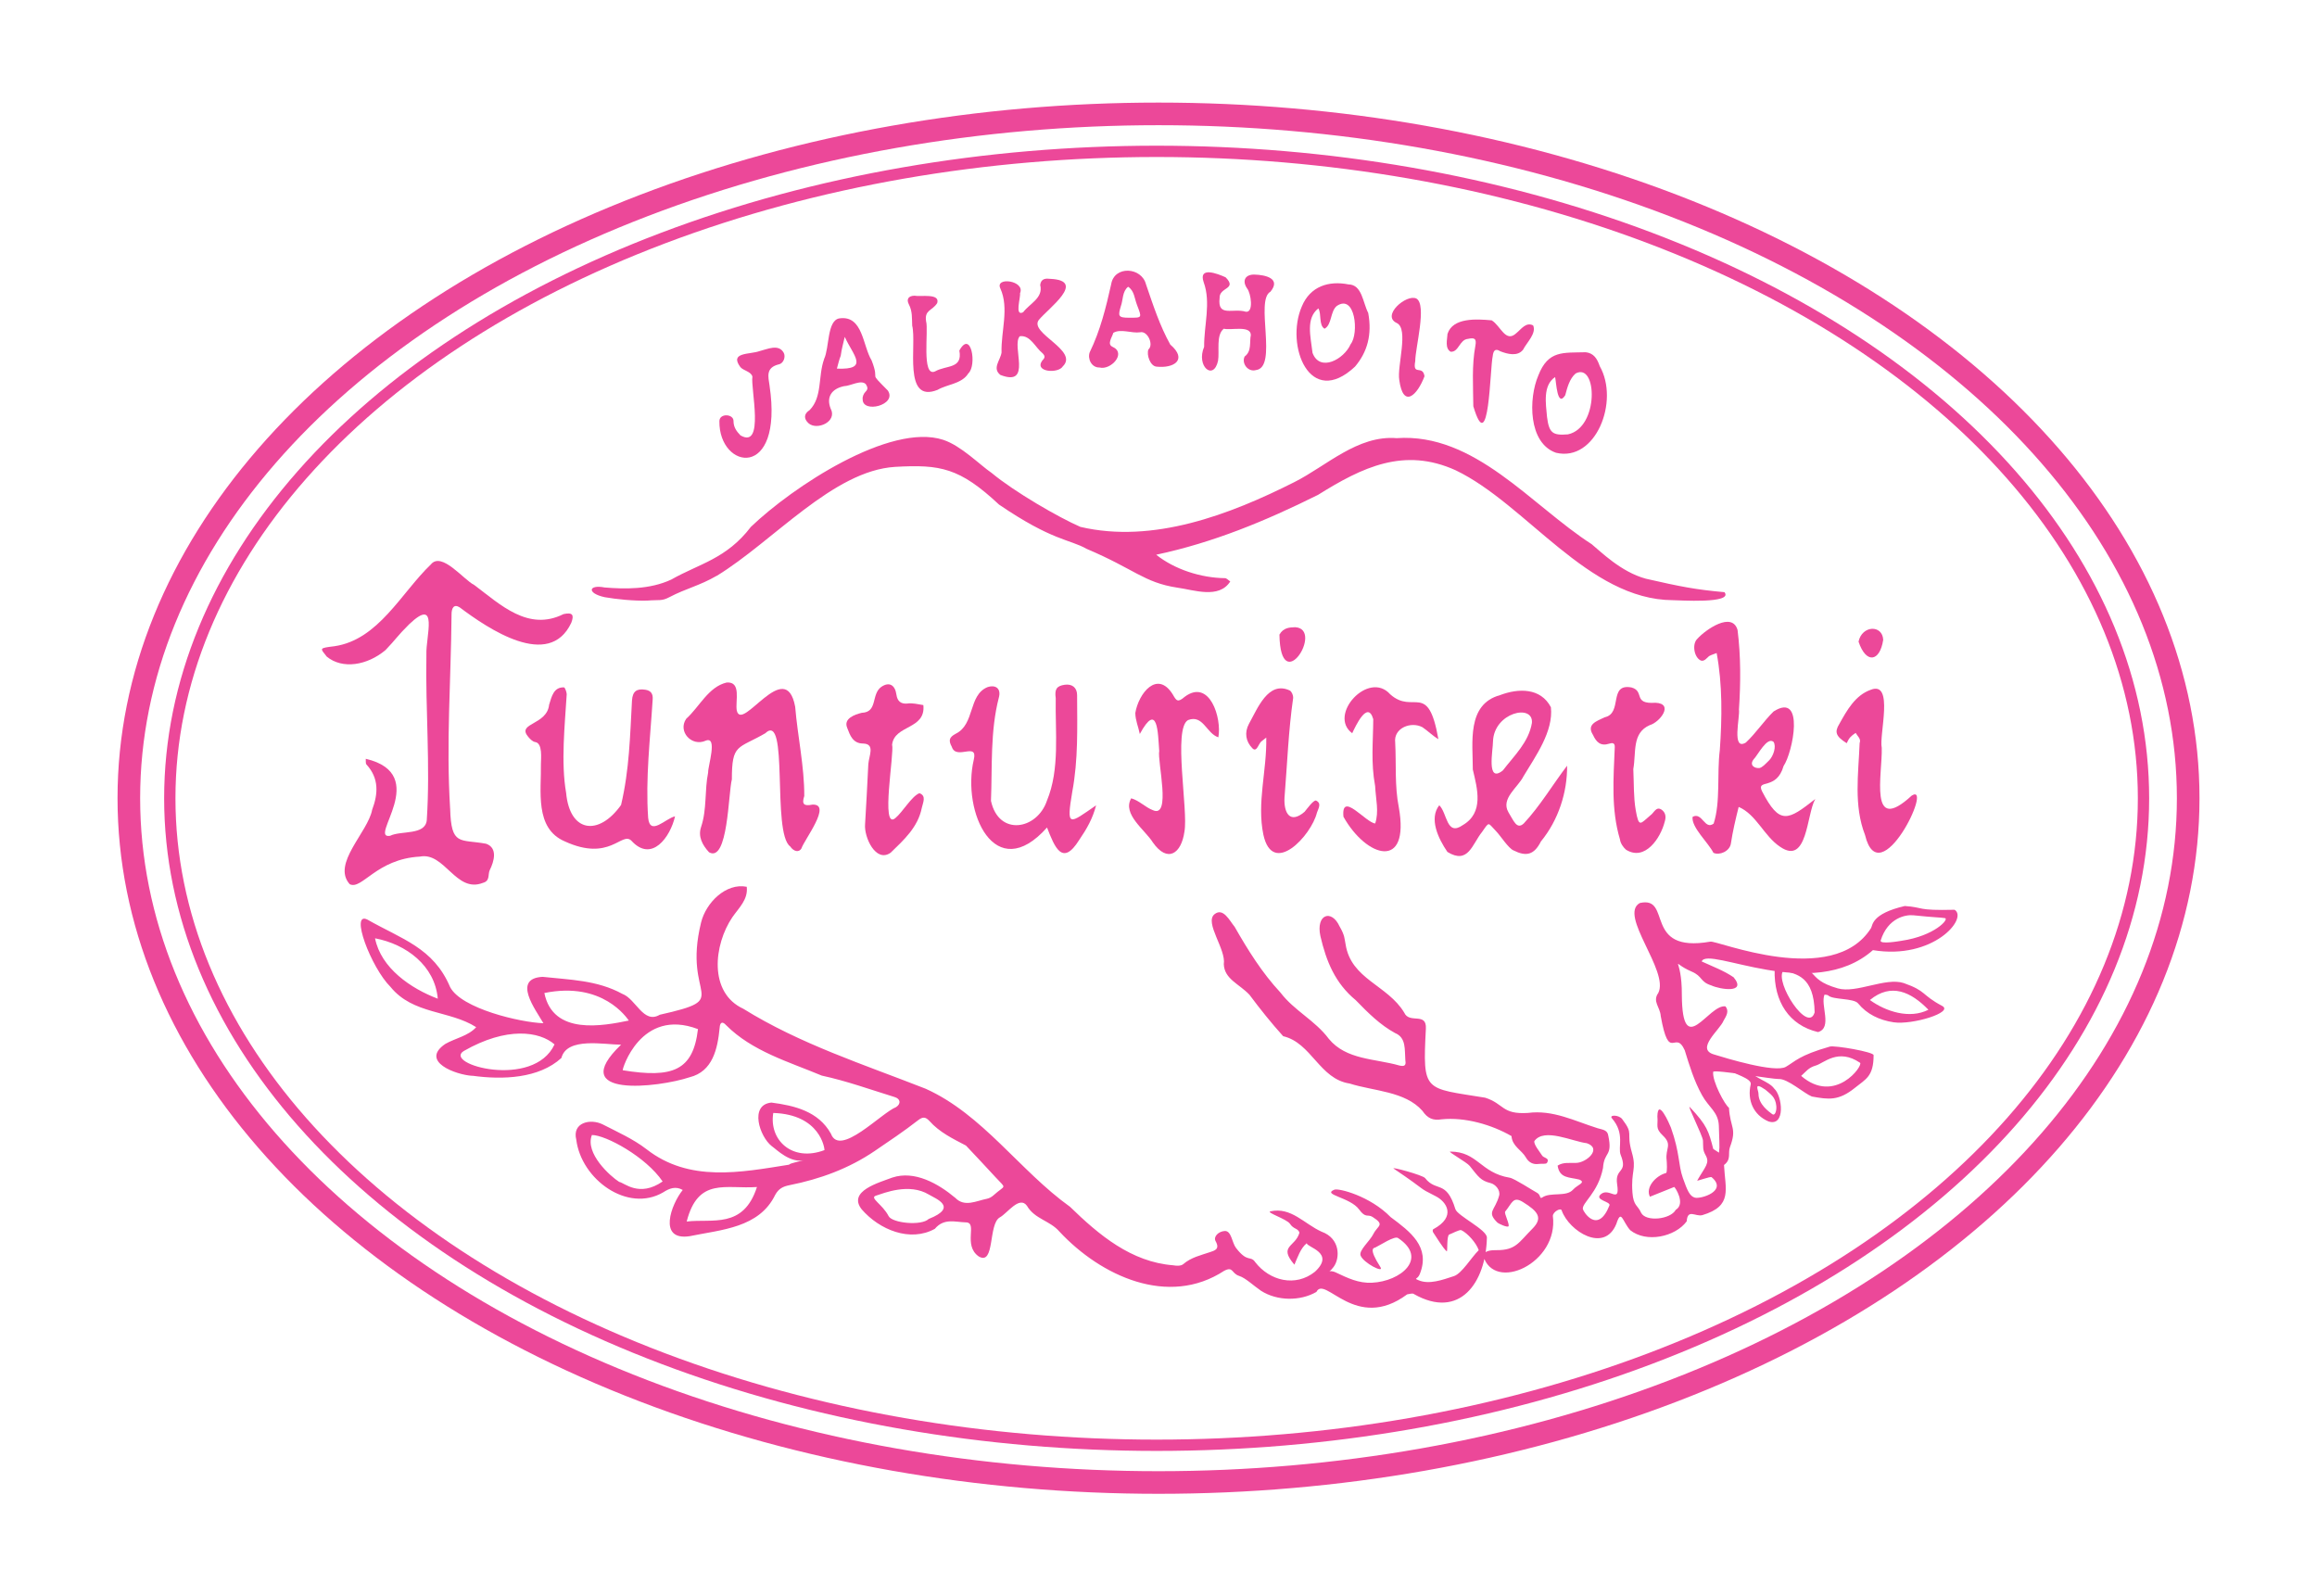 <svg id="Layer_1" data-name="Layer 1" xmlns="http://www.w3.org/2000/svg" viewBox="0 0 819.69 564.73">
  <defs>
    <style>
      .cls-1 {
        fill: #ec4899;
        filter: drop-shadow(0px 0px 5px rgb(255 255 255 / 0.5));
      }

      .cls-2 {
        stroke-width: 4px;
      }

      .cls-2, .cls-3 {
        fill: none;
        stroke: #ec4899;
        stroke-miterlimit: 10;
        filter: drop-shadow(0px 0px 5px rgb(255 255 255 / 0.5));
      }

      .cls-3 {
        stroke-width: 8px;
      }
    </style>
  </defs>
  <g>
    <g>
      <path class="cls-1" d="M253.57,203.68c-6.24,3.61-10.74,4.42-16.79,7.59-2.77,1.45-3.45,.84-7.85,1.2-4.78,.14-10.93-.49-15.02-1.21-6.42-1.41-5.71-4.55-.05-3.44,7.14,.6,16,.77,23.63-2.8,9.87-5.61,19.52-7.31,28.14-18.62,14.8-14.2,49.26-36.93,68.04-30.81,6.33,2.06,13.02,8.91,17.11,11.69,8.08,6.72,23.78,15.79,31.43,19.11,25.71,6.03,52.92-4.34,75.74-15.86,11.27-5.66,22.32-16.64,36.14-15.53,27.66-1.94,47.54,23.7,69.01,37.52,3.03,2.46,10.33,9.83,19.17,12.21,12.3,2.81,17.66,3.86,27.81,4.76,3.24,4.19-16.5,2.82-18.28,2.83-29.98-.14-51.84-33.98-76.84-45.96-18.2-8.24-32.96-1.12-48.67,8.7-18.57,9.24-37.13,16.91-57.26,21.18,6.53,5.21,15.82,8.18,24.28,8.29,.61-.05,1.28,.76,1.92,1.17-4.02,6.28-12.83,2.98-18.83,2.17-11.69-1.8-15.11-6.56-31.92-13.68-6.24-3.52-12.07-2.77-31.05-15.69-13.96-13.04-20.76-14.25-36.79-13.34-21.94,1.36-43.07,26.31-63.04,38.53Z"/>
      <path class="cls-1" d="M159.25,286.04c.35,13.38,3.45,10.74,12.71,12.44,4.23,1.48,2.82,6.31,1.28,9.37-.69,1.53,.2,3.79-2.4,4.47-9.58,3.77-13.51-11.03-22.29-9.29-15.45,.86-20.52,11.92-24.83,9.76-6.45-7.21,6.44-18.33,7.94-26.33,2.13-5.66,2.47-11.12-2.01-16-.37-.41-.18-1.34-.25-2.03,23.4,5.52,.55,28.65,8.61,27.24,3.89-1.92,12.45-.08,12.97-5.53,1.29-19.49-.5-39.1-.13-58.65-.27-6.07,4.48-20.71-6.08-10.67-4.19,4.14-4.65,5.26-8.4,9.17-6.49,5.42-15.23,6.87-20.79,2.28-2.31-2.97-2.91-2.97,2.73-3.66,15.58-2.27,23.62-18.89,34.12-28.94,3.82-4.67,11.6,5.46,15.33,7.27,9.28,6.96,19.11,16.55,31.61,10.3,3.19-.68,3.82,.25,2.72,3.11-7.87,16.7-29.38,2.09-39.5-5.51-2.02-1.25-2.91,.24-2.85,2.8-.2,23-1.94,45.24-.5,68.4Z"/>
      <path class="cls-1" d="M630.98,270.99c-2.51,8.81-9.77,4.4-7.63,8.91,6.27,12.1,9.13,10.38,18.84,2.76-3.13,5.42-2.68,23.64-12.45,16.89-5.69-3.77-8.39-11.44-14.65-14.09-1.08,4.3-2.1,8.62-2.76,13.01-.45,2.72-4.06,4.23-6.17,3.22-1.77-3.56-7.89-9.06-7.37-12.72,3.43-1.86,4.25,4.8,7.45,2.39,2.49-7.68,1.12-17.73,2.18-26,.81-11.32,.96-23.25-1.12-34.34-.9,.35-1.85,.63-2.69,1.09-.79,.68-1.72,2-2.93,1.55-2.42-1.15-3.14-5.9-1.19-7.69,2.84-3.18,12.29-9.81,14.21-3.1,1.17,9.36,1.12,18.73,.49,28.12,.43,2.59-2.71,14.81,2.45,11.69,3.57-3.35,6.31-7.56,9.79-10.98,11.2-7.16,6.83,14.53,3.54,19.3Zm-5.09-2.02c1.49-1.53,2.61-4.9,1.54-6.53-2.32-1.91-5.54,4.69-7.05,6.19-1.6,2.07,.31,3.25,2.08,3.07,1.07-.28,1.94-1.27,3.43-2.74Z"/>
      <path class="cls-1" d="M258.91,275.73c-1.26,4.78-1.34,29.57-8.07,25.77-2.32-2.52-3.97-5.51-2.82-8.93,2.12-6.3,1.2-12.92,2.5-19.3-.11-2.19,3.47-12.97-.83-11.26-4.99,2.28-10.02-3.27-6.92-7.74,4.67-4.21,7.85-11.3,14.29-12.82,5.32-.42,3.02,6.56,3.58,9.84,1.72,8.18,17.28-19.38,20.67-1.28,.87,10.5,3.26,21.11,3.22,31.59-.96,2.9-.13,3.64,2.83,3.05,7.22-.42-2.89,12.47-3.83,15.49-.88,1.53-2.74,1.13-3.99-.71-6.58-4.81-.35-48.1-8.84-40.01-9.71,5.61-11.79,3.58-11.79,16.31Z"/>
      <path class="cls-1" d="M512.05,301.37c-3.27-4.77-6.57-11.79-2.88-16.5,2.86,2.7,2.48,11.12,8.33,7.02,7.52-4.4,5.17-12.8,3.54-19.66,.01-9.49-2.22-23.07,9.62-26.32,6.52-2.48,14.37-2.65,18.01,4.28,.92,8.56-5.4,17.26-9.7,24.43-1.98,3.97-8.12,7.89-5.34,12.7,1.8,2.86,2.95,6.37,5.46,3.96,5.78-6.19,10.17-13.67,15.31-20.41,.09,9.38-3.06,19.24-9.26,26.79-2.41,4.77-5.18,5.45-9.7,3.18-1.79-.73-4.65-5.24-6.07-6.69-3.11-3.2-2.36-3.67-5.04,.13-3.55,4.37-4.86,11.64-12.28,7.1Zm16.13-39.1c.03,2.99-2.47,15.09,3.5,10.27,4.03-5.26,9.13-9.98,10.27-16.8,.58-6.92-13.42-3.71-13.77,6.53Z"/>
      <path class="cls-1" d="M381.74,297.21c-5.89,9.42-8.62,2.51-11.33-4.47-18.46,20.71-30.23-5.57-25.92-23.96,1.58-6.53-6.2,.33-7.77-4.59-1.2-2.22-.99-3.36,1.39-4.62,6.84-3.35,4.37-13.59,11.19-16.47,3.05-1.03,4.95,.6,4.05,3.73-3.07,11.94-2.29,24.37-2.77,36.49,2.75,12.64,16.34,10.24,19.8-.08,4.62-11.14,2.89-24.33,3.11-36.25-.44-3.11,.27-4.34,3.17-4.75,2.59-.37,4.38,.97,4.39,3.66,.04,11.42,.42,22.86-1.71,34.19-2.16,12.86-1.15,11.41,8.43,4.8-1.22,4.68-3.18,8.15-6.03,12.33Z"/>
      <path class="cls-1" d="M219.72,284.74c2.95-12.53,3.16-24.34,3.86-36.94,.22-3.24,1.66-4.28,4.72-3.8,1.96,.31,2.75,1.41,2.6,3.4-.87,13.93-2.58,28.04-1.6,41.94,.66,6.57,6.16,.16,9.51-.55-1.66,7.31-8.25,16.55-15.47,8.59-3.42-3.32-7.58,7.63-23.57,.25-10.72-4.6-8.23-17.92-8.41-27.38,.02-1.95,.65-7.35-2.01-7.74-1-.15-2.05-1.25-2.72-2.17-3.56-4.6,6.88-3.9,7.63-11.02,.89-2.82,1.57-6.32,5.29-6.15,.26-.02,.91,1.55,.94,2.4-.66,10.82-2.1,24.13-.21,34.92,1.31,14.16,11.62,15.32,19.45,4.25Z"/>
      <path class="cls-1" d="M291.54,127c1.92-3.98,.99-13.77,5.5-14.38,8.27-1.1,8.13,9.68,11.32,14.89,3.21,8.26-1.65,3.16,5.75,10.67,3.36,5.11-9.07,8.22-8.92,3.02-.13-.82,.36-1.98,1-2.6,1.02-.99,.72-1.69,.13-2.67-1.6-1.77-5.49,.64-7.73,.68-4.47,.94-6.31,3.93-4.74,7.91,2.52,4.66-4.88,7.89-7.85,5.18-1.68-1.56-1.66-3.3,.41-4.61,4.59-4.64,2.93-11.92,5.15-18.09Zm5.88-1.14c-.59,1.47-.92,3.03-1.35,4.55,11.64,.46,5.73-4.69,2.78-11.24-.56,2.5-1.05,3.97-1.43,6.7Z"/>
      <path class="cls-1" d="M433.58,98.09c4.28,4.34-2.31,3.4-2.12,7.37-.8,6.88,4.73,3.43,9.27,4.82,2.88,.42,1.81-6.58,.49-8.2-1.95-2.8-.66-5.05,2.62-4.94,3.78,.1,9.47,1.35,5.6,6.06-5.52,2.94,2.71,26.71-5.08,27.71-2.84,.83-5.21-2.36-4.05-4.78,2.6-1.93,1.65-5.04,2.2-7.62-.07-3.5-7.07-1.57-9.57-2.22-2.82,2.21-1.47,7.99-2.03,11.34-1.58,7.22-7.85,1.98-4.92-4.95-.09-7.56,2.49-15.6-.17-22.86-1.93-5.66,4.87-3.04,7.76-1.72Z"/>
      <path class="cls-1" d="M484.04,110.72c1.42,7.72-.33,13.85-4.68,18.98-16.01,15.01-24.77-7.53-18.82-21.27,2.98-7.23,9.63-9.18,16.5-7.82,4.83,.08,5.05,6.32,7,10.11Zm-19.69,14.14c2.58,6.89,11.14,2.27,13.48-3.12,2.99-3.73,1.65-17.92-4.92-13.5-2.37,1.98-1.67,6.66-4.33,8.05-2.1-1.24-1-5.25-2.18-7.19-4.54,3.51-2.72,10.03-2.06,15.76Z"/>
      <path class="cls-1" d="M401.64,252.23c1.16-7,7.77-15.3,13.23-6.6,1.27,2.19,1.69,3.1,4.26,.86,8.82-6.55,13.17,7.6,11.89,14.34-4.23-1.34-5.37-8.13-10.71-6.1-5.42,2.95,.12,32.04-1.29,39.45-1.08,7.82-5.97,11.22-11.16,3.86-2.75-4.46-10.94-10.02-7.67-15.63,2.84,.79,4.97,3.16,7.62,4.18,6.7,3.12,1.57-17.29,2.29-20.93-.47-6.38-.5-17.72-6.87-6-.51-2.6-1.55-4.73-1.59-7.44Z"/>
      <path class="cls-1" d="M561,124.61c2.74,.32,4.01,2.16,4.94,4.91,7.08,12.44-1.45,34.01-15.46,30.65-9.89-3.42-9.74-19.25-6.27-27.32,3.5-9.03,8.78-8,16.8-8.24Zm-6.3,29.05c11.11-2.39,10.38-25.67,2.7-21.53-2.13,1.84-2.95,4.98-3.66,7.68-2.84,4.55-3.18-4.65-3.58-6.42-4.43,2.96-3.27,9.44-2.87,14.08,.72,5.67,1.94,6.65,7.41,6.19Z"/>
      <path class="cls-1" d="M367.99,100.82c.29-2.4,2.1-2.35,3.62-2.17,12.93,.61-.72,10.4-4.12,14.55-3.48,4.67,14.3,10.79,8.49,16.42-1.58,2.62-10.26,2.05-7.24-2.09,1.09-1.05,.96-1.65,.1-2.55-2.57-2.01-4.32-6.55-8.07-6.03-3.06,3.33,4.64,18.1-6.86,13.69-3-2.37,0-5.15,.41-7.94-.23-7.45,2.75-15.62-.41-22.63-2.09-4.29,8.94-2.83,6.95,1.68,.25,1.57-2.01,8.31,1.1,6.71,2.37-3.14,7.18-5.05,6.04-9.63Z"/>
      <path class="cls-1" d="M405.43,100.61c2.56,7.47,4.89,14.66,8.59,21.29,6.24,5.37,1.26,8.47-4.88,7.8-2.24-.18-3.59-4.22-2.87-6.06,2-1.72-.33-6.72-2.92-6.09-3.01,.45-6.86-1.38-9.49,.2-.39,1.49-2.34,4-.28,4.94,5.09,2.26-.65,8.36-4.59,7.32-2.86,.07-4.31-3.09-3.48-5.39,3.74-7.65,5.75-15.83,7.59-24.05,1.07-6.71,10.8-6.13,12.33,.05Zm-3.21,7.2c-.87-2.24-.93-4.94-3.12-6.37-2.12,1.7-1.73,4.61-2.6,6.96-.99,3.37-1,4.02,3.03,4,4.53-.02,4.53,.2,2.68-4.6Z"/>
      <path class="cls-1" d="M486.48,278.05c-1.54-8.28-.71-15.49-.66-23.64-1.96-6.8-6.2,2.33-7.45,4.98-8.73-6.45,5.8-22.38,13.44-13.78,8.25,7.41,13.39-4.94,17.05,15.88-2.03-1.2-3.72-2.93-5.63-4.22-4.05-2.17-10.27,.27-9.65,5.38,.41,7.6-.23,15.38,1.28,22.94,4.02,22.49-11.45,17.86-19.58,3.34-.89-9.29,7.9,2.11,11.23,2.38,1.39-4.25,.22-8.39-.03-13.28Z"/>
      <path class="cls-1" d="M307.19,270.29c.23-2.98,2.5-7.12-1.84-7.26-3.62,0-4.63-2.87-5.64-5.56-1.38-3.29,2.68-4.7,5.17-5.31,5.75-.21,3.22-6.57,6.91-9.18,2.8-1.9,4.87-.68,5.35,2.8q.47,3.39,3.78,3.11c1.94-.3,3.83,.27,5.74,.54,.9,8.76-10.22,6.91-11.06,14,.86,3-4.19,30.5,1.15,25.98,2.63-2.17,5.74-7.73,8.52-8.81,2.6,.93,1.18,3.46,.83,5.22-1.36,6.81-6.31,11.28-11,15.82-5.27,3.76-9.46-5.51-9.06-10.03,.44-6.91,.76-13.82,1.15-21.32Z"/>
      <path class="cls-1" d="M577.82,272.08c.24,5.2,.06,9.93,.85,14.49,1.12,6.53,1.7,4.77,5.23,1.83,1.24-.83,1.97-3.24,3.89-1.99,1.45,.99,1.71,2.54,1.13,4.31-1.42,5.71-6.97,14.08-13.69,9.87-1.02-.88-1.98-2.34-2.13-3.64-3.19-10.68-2.29-21.54-1.84-32.66,.06-1.62-.96-1.53-1.99-1.2-3,.97-4.54-.55-5.69-3.07-2.44-3.78,1.24-4.88,4.1-6.27,6.54-1.39,1.2-12.11,9.51-10.55,4.81,1.35,.27,5.97,8.48,5.41,6.65,.29,1.55,6.92-2.07,7.93-6.33,2.8-4.71,9.6-5.78,15.53Z"/>
      <path class="cls-1" d="M272.25,136.45c4.99,33.64-17.95,29.78-17.75,12.55,0-2.91,5.09-2.63,5,0,0,2.1,1.06,3.59,2.46,5.02,8.65,5,3.55-16.69,4.22-20.76-.36-1.81-3.31-2.17-4.27-3.42-3.93-5.32,3.3-4.38,6.78-5.63,2.76-.67,6.79-2.68,8.58,.61,.7,1.31,.03,3.66-1.7,4.06-4.77,1.16-3.79,4.35-3.32,7.56Z"/>
      <path class="cls-1" d="M653.31,262.92c-3.87-2.45-4.37-3.94-2.61-6.81,2.7-4.84,5.62-10.15,11.12-12.09,8.38-3.32,2.88,16.06,3.89,20.52,.29,9.19-4.81,31.13,10.61,16.91,7.86-4.92-11.38,35.23-16.52,13.94-4.06-10.43-2.33-21.65-1.91-32.53,.59-1.48-.75-2.42-1.42-3.59-1.56,1.06-2.32,1.72-3.15,3.63Z"/>
      <path class="cls-1" d="M446.31,262.22c-1.08,.77-1.66,4.08-3.23,2.51-2.39-2.42-2.89-5.57-1.24-8.66,3-5.29,6.78-15.42,14.49-11.78,.67,.44,1.21,1.72,1.16,2.57-1.69,11.69-2.11,23.57-3.07,35.36-.28,5.3,1.9,9.43,7.1,4.96,.88-1.03,3.05-4.12,4.03-3.99,2.1,.98,.86,2.76,.34,4.32-1.97,8.07-15.65,22.83-18.94,7.79-2.37-11.42,1.25-22.52,1.02-34.38-.56,.44-1.12,.87-1.67,1.31Z"/>
      <path class="cls-1" d="M527.71,113.32c3.17,1.88,4.9,8.14,8.73,4.53,1.75-1.41,3.39-4.02,5.94-2.74,1.27,2.83-2.32,6.11-3.55,8.59-1.96,2.53-5.58,1.54-8.03,.58-2.04-1.29-2.52,.07-2.72,1.72-.97,4.18-1.22,36.66-6.86,17.71-.05-7.16-.59-14.37,.74-21.47,.48-2.59-.47-2.83-2.62-2.36-3.03,.22-3.24,4.76-6.14,4.55-2.1-1.22-1.21-4.3-1.11-6.32,1.87-5.83,10.29-5.27,15.63-4.79Z"/>
      <path class="cls-1" d="M339.39,124.01c4.14-7.53,6.3,5.2,3.19,8.07-2.34,3.75-7.32,3.78-10.91,5.84-12.35,4.94-7.28-16.07-8.96-22.71-.12-2.55,.12-5.06-1.17-7.52-.97-1.85-.15-3.03,1.96-3.08,2.14,.44,9.15-.96,8.06,2.6-1.75,2.79-4.59,2.37-3.93,6.5,.93,3.02-1.7,19.79,3.12,17.7,4.04-2.32,9.86-.81,8.64-7.4Z"/>
      <path class="cls-1" d="M503.95,133.1c-2.55,6.78-7.53,11.55-8.92,1.37-.85-4.87,3.42-18.08-.85-20.18-5.67-2.56,3.38-10.39,6.89-8.68,3.83,2.14-.42,17.55-.39,22.12-1.04,5.44,2.64,1.2,3.27,5.37Z"/>
      <path class="cls-1" d="M452.63,224.49c1.42-2.48,3.59-2.54,5.56-2.61,10.38,.6-5.2,25.4-5.56,2.61Z"/>
      <path class="cls-1" d="M657.5,226.98c1.25-5.82,8.44-6.04,8.73-.65-1.19,7.83-6.07,8.63-8.73,.65Z"/>
    </g>
    <path class="cls-1" d="M167.12,380.59c-5.92-.36-18.65-5.09-9.6-11.28,3.57-2.04,8.17-2.83,10.94-5.94-9.42-6.02-22.33-4.43-30.3-14.23-6.94-6.89-14.54-27.1-8.12-23.79,12.07,6.88,23.32,9.94,29.19,23.82,3.94,7.65,24.9,12.54,33.02,12.81-2.82-4.84-11.15-15.84-.28-16.41,9.58,1.05,19.31,1.15,28.19,6.02,4.86,1.79,7.44,10.81,13.25,7.39,26.5-5.96,7.86-5.2,14.61-32.61,1.71-7.01,8.78-14.13,16.16-12.66,.53,4.47-2.72,7.38-5.06,10.73-6.62,9.73-8.51,26.75,3.88,32.44,19.99,12.43,42.63,19.7,64.47,28.27,20.2,9.08,33.31,29.05,51.07,41.76,10.28,10,21.66,19.54,36.49,20.7,1.16,.22,2.79,.28,3.57-.4,2.81-2.43,6.19-3.13,9.48-4.26,1.55-.53,3.6-.98,1.98-3.86-.9-1.6,1.04-3.49,3.22-3.61,2.39-.13,2.56,4.14,3.98,5.98,4.19,5.43,5.08,2.51,6.82,5.06,5.07,6.56,14.21,8.92,21.13,3.36,7.31-6.8-2.97-8.63-2.9-10.08-2.21,1.72-3.31,5.17-4.38,7.6-5.81-6.76,.35-6.16,1.79-11.34-.59-1.67-2.02-1.1-3.37-3.13-1.14-1.71-8.73-4.07-6.87-4.41,7.32-1.59,11.86,4.4,18.07,7.21,6.6,2.35,6.6,9.32,4.25,12.45-2.21,2.94-2.11,.6,.87,2.01,4.11,1.95,8.02,3.83,12.69,3.59,10.12-.45,20.04-8.61,9.28-15.78-1.14-1.01-6.61,2.65-8.06,3.31-.5,.23-2.64,.04,1.76,6.92,1.53,2.39-6.03-1.44-7.01-4.09-.67-1.81,3.3-5.1,4.56-7.64,1.47-2.98,4.25-3.09-.31-5.99-1.73-1.1-2.4,.6-4.75-2.63-3.2-4.4-13.31-5.18-8.75-7.02,1.45-.59,12.57,2.19,19.9,9.71,6.91,5.14,14.12,10.48,10.34,20.05-.76,2.11-2.38,1.46-.47,2.28,3.75,1.61,8.46-.12,12.52-1.46,2.82-.93,6.11-6.58,8.77-9.17-.87-2.58-3.95-6.02-6.15-7.08-.62-.3-3.54,1.31-4.24,1.52-1.05,.31-.55,6.29-.94,5.96-1.33-1.12-3.78-5.24-4.81-6.73-.16-.23-.25-.92,.07-1.09,8.27-4.45,4.68-9.73,.87-11.66-6.97-3.52-2.18-1.22-14.9-9.79-1.16-.78,10.29,2.29,11.13,3.37,3.94,5.05,7.5,.48,10.71,10.98,.73,2.38,11.29,7.31,11.15,10.11-.37,15.84-9.59,29.13-25.82,19.93-.32-.4-1.58-.02-2.39,.11-18.23,13.53-29.07-6.93-32.1-.87-5.74,3.32-13.87,3.26-19.6-.4-2.62-1.78-5.47-4.54-7.71-5.25-2.8-.88-2.06-3.51-5.32-1.82-19.78,12.93-43.59,1.86-58.24-13.82-3.4-3.98-8.79-4.44-11.55-9.19-2.66-3.66-6.93,2.69-9.58,4.11-4.17,2.33-1.66,17.2-7.47,13.82-5.7-4.02-.26-11.98-4.52-12.05-3.8-.09-7.75-1.6-11,2.28-8.74,4.84-19.61,.35-25.88-6.89-5.09-6.46,6.21-9.47,10.83-11.24,7.87-2.62,16.25,2.12,22.31,7.2,3.28,3.37,7.41,1.03,11.17,.3,.81-.16,1.66-.63,2.29-1.2,4.35-3.94,4.78-2.02,.68-6.5-3.43-3.74-6.91-7.43-10.39-11.12-4.64-2.44-9.36-4.67-12.97-8.75-1.34-1.38-2.25-1.55-4.02-.17-4.92,3.84-10.11,7.3-15.26,10.81-9.22,6.28-19.44,9.98-30.18,12.12-2.29,.46-3.82,1.21-5.04,3.4-5.68,11.74-19.08,12.33-30.3,14.65-11.36,1.71-6.5-11.34-2.43-16.35-2.47-1.43-4.7-.61-6.92,.84-12.59,7.36-28.98-4.58-30.74-18.62-1.54-6.16,5.07-7.56,9.35-5.42,5.27,2.71,10.8,5.16,15.47,8.76,15.15,11.83,33.26,8.23,50.53,5.48-.22-.46,6.06-1.73,5.59-1.62-5.26,1.3-10.07-3.75-11.79-4.93-4.31-3.35-8.01-14.65-.12-15.41,8.21,1.07,16.65,3.1,21.06,11.02,3.12,8.41,17.8-7.37,23.07-9.43,1.86-1.25,1.46-2.98-.59-3.56-8.55-2.64-17.02-5.7-25.72-7.57-11.71-4.9-24.68-8.62-33.88-17.88-1.15-1.28-2.12-1.18-2.25,.95-.72,7.51-2.47,15.48-10.62,17.51-11.04,3.68-44.06,7.48-24.25-11.52-5.84,.01-19.19-2.82-21.11,4.7-7.98,7.29-20.79,7.77-31.54,6.28Zm53.19-1.98c17.67,2.88,24.9,.12,26.61-14.55-20.32-7.74-26.94,14.49-26.61,14.55Zm-56.25-6.8c-7.5,4.66,24.69,13.65,32.12-2.34-5.3-4.62-16.9-6.38-32.12,2.34Zm58.4-10.78c-.68-.88-9.25-13.97-29.88-9.74,3.05,15.11,20.83,11.59,29.88,9.74Zm51.1,32.69c-1.57,9.57,6.7,17.47,18.12,13.14,.05-.62-1.5-12.61-18.12-13.14Zm-54.5,24.39c1.78,.27,7.04,5.6,15.36-.15-5.92-8.74-20.11-16.44-25.02-16.44-2.57,6.49,6.58,14.67,9.66,16.59Zm23.87,14.02c8.97-1.09,20.05,2.72,24.86-12.21-11.09,.79-20.8-3.57-24.86,12.21Zm85.66-.93c10.54-4.18,2.43-7.15,.05-8.59-7.04-4.26-15.95-.52-18.78,.38-2.37,.76,2.4,3.09,4.5,7.22,1.26,2.48,11.67,3.54,14.22,.98Zm279.54-23.43c.1-2.37,.32,.85-.05-9.53-.17-4.88-3.59-6.49-5.94-10.79-2.78-4.98-4.46-10.47-6.13-15.91-3.43-7.59-5.48,4.7-8.49-12.11-.19-3.12-3.02-5.15-.87-8.14,3.96-7.77-14.19-27.63-6.52-31.84,11.64-2.66,.9,17.87,24.92,13.67,2.03-.67,43.33,16.67,56.89-4.82,.57-.9,.04-5.04,11.92-7.79,7.05,.48,3.78,1.67,17.62,1.33,4.87,2.98-7.48,17.8-28.89,14.28-21.42,18.89-58.4-1.68-60.58,4,3.88,1.8,7.84,3.24,11.3,5.61,4.81,5.83-4.87,4.28-7.87,2.88-4.09-1.29-3.01-3.2-6.97-4.9-8.27-3.56-3.38-5.99-3.48,8.34,.18,23.12,9.43,3.1,15.43,3.96,1.41,1.72,.27,3.43-.69,5.11-1.26,3.17-9.99,9.96-3.39,11.9,4.36,1.35,21.57,6.59,25.43,4.39,3.27-1.87,4.63-4.05,15.58-7.17,1.72-.49,15.48,1.88,15.48,3.03,0,7.53-2.75,8.45-6.55,11.52-5.85,4.73-9.39,4.18-15.3,3.11-2.8-1.12-8.59-6.39-11.76-6.19-1.91,.12-22.31-3.41-23.14-2.56-.44,3.26,4.18,11.83,5.58,12.72,.44,7.29,2.9,7.1,.35,13.94-.79,2.12,.59,4.3-2.1,6.32,.42,8.6,3.18,14.5-7.66,17.73-2.47,.64-5.23-2.37-5.54,2.2-4.12,5.55-14.31,7.68-19.99,3.12-2.78-3.14-3.15-7.65-4.89-2.24-4.25,10.52-16.7,2.6-19.32-4.66-.22-1.23-3.12,.38-3.15,1.87,2.17,16.72-20.91,27.33-24.68,13.96,.51-1.84,3.3-1.86,4.76-1.86,6.86,.05,7.86-2.76,12.66-7.56,3.83-3.83,2.09-6.11-3.35-9.47-3.48-2.15-3.78,.35-6.25,3.38-.48,.59,1.73,4.63,1.14,5.23-.46,.46-3.5-.93-3.95-1.38-3.84-3.84-.83-4.08,.66-9.46,.53-1.93-1.26-4.04-3.07-4.48-3.41-.84-4.2-2.11-7.32-6.04-1.06-1.34-7.92-5.09-6.9-5.09,9.72,0,10.61,7.52,21.07,9.25,1.63,.27,8.26,4.62,9.61,5.31,1.44,.74,.82,2.39,1.89,1.66,2.9-1.99,8.48-.07,10.86-2.74,1.59-1.79,4.68-2.45,2.28-3.56-3.59-.93-7.03-.35-7.73-4.95,2.02-1.31,4.23-.86,6.45-.96,3.68,.02,9.42-5.06,3.89-6.97-5.04-.57-15.09-5.59-18.56-.76-.3,1.19,1.9,3.77,2.67,5.02,.5,1.04,2.92,.86,1.79,2.69-.34,.55-1.92,.23-2.92,.38-2,.3-3.55-.55-4.52-2.26-1.51-2.66-4.85-3.95-5.11-7.59-6.96-4.01-16.44-6.79-24.74-5.93-2.98,.51-4.97-.33-6.77-3-6.14-6.97-17.31-6.97-25.74-9.66-10.7-1.6-13.48-14.39-23.53-16.75-4.22-4.68-8.18-9.63-11.92-14.65-3.62-3.85-8.87-5.53-9.08-10.81,.86-5.28-6.87-14.64-3.34-17.65,3.13-2.6,5.45,2.36,7.17,4.41,4.73,8.27,9.7,16.27,16.21,23.26,4.9,6.44,12.24,9.84,17.1,16.36,6.16,7.51,16.41,6.98,24.97,9.45,1.53,.35,2.5,.23,2.12-1.81-.3-3.78,.38-8.03-3.65-9.68-5.27-2.88-9.47-7.06-13.9-11.62-7.3-6.01-10.44-13.79-12.5-22.65-1.68-7.76,3.95-9.66,6.78-3.45,1.91,3.28,1.71,4.36,2.13,6.34,1.91,12.38,14.87,14.38,20.75,24.18,1.8,4.07,7.98-.35,7.65,5.68-1.17,22.7-.63,20.86,20.98,24.4,6.75,2.15,5.81,5.97,15.11,5.39,8.91-1.17,16.43,2.83,24.7,5.42,1.55,.48,3.46,.54,3.73,2.56,1.63,7.61-1.47,5.49-1.86,11.52-1.74,8.85-7.6,12.38-7.11,14.56,.22,.98,5.27,8.97,9.4-1.34,.56-1.39-5.63-1.9-2.96-4.04,2.96-2.38,6.75,3.71,5.67-3.45-.9-5.96,3.95-3.7,1.26-10.38-1.1-2.72,1.61-7.51-3.1-12.95-1.11-1.28,2.43-1.29,3.63,.28,4.29,5.66,1.26,4.3,3.43,11.82,1.76,6.11-.39,6.28,.2,14.22,.36,4.76,1.91,4.4,3.07,7.11,1.7,3.28,10.37,2.36,12.25-1.05,3.58-2.13-.18-7.94-.55-8.09l-8.59,3.45c-1.65-3.26,1.99-7.4,5.7-8.39,.52-.12,.27-4.1,.21-4.59-.52-4.11,2.16-5.36-1.34-8.67-2.81-2.66-1.61-3.43-1.93-6.81,.15-6.69,4.22,2.55,4.79,4.01,3.24,9.13,2.55,13.11,4.23,17.83,1.57,4.43,2.4,6.4,4.21,6.94,2.03,.6,11.82-2.34,5.95-7.23-.42-.35-5.28,1.5-5.09,1.18,2.91-5.04,4.54-6.18,2.96-8.98-1.09-1.93-.8-2.8-.92-5.15-.09-1.72-5.96-13.31-4.61-11.8,6.12,6.52,6.6,8.46,8.25,14.76m70.79-82.66c-2.68-.28-9.02,.86-11.56,8.9-.48,1.51,6.84,.2,7.34,.12,11.82-1.73,17.02-7.77,15.39-8.02-1.89-.29-3.56-.21-11.17-1Zm-18.87,52.17c-7.79-5.26-12.78,.15-15.62,.97-2.63,.76-3.38,2.05-5.21,3.68,12,10.34,22.12-3.78,20.83-4.65Zm-525.35-44.03c2.09,10.55,12.67,17.77,22.2,21.37-1.03-11.72-11.19-19.28-22.2-21.37Z"/>
  </g>
  <path class="cls-1" d="M627.82,343c-.33,11.33,5.15,19.71,15.35,22.11,5.2-1.52,.75-9.54,2.29-13.25,.45,.09,1.05,.03,1.34,.31,1.67,1.57,8.99,.89,10.54,2.79,3.1,3.8,7.54,5.94,12.6,6.69,6.6,.98,21.4-3.53,17.13-5.8-7.44-3.96-5.42-5.22-13.58-8.08-6.51-2.11-16.74,3.75-23.33,1.88-12.5-3.59-5.07-7.74-20.26-9.22m12.07,17.71c-2.32,7.72-14.17-10.65-11.13-14.7,4.65,1.04,10.93,2.01,11.13,14.7Zm40.25-.93c-6.68,3.38-15.07,.63-20.7-3.44,7.54-6.22,14.58-2.84,20.7,3.44Z"/>
  <path class="cls-1" d="M622.61,378.5c-.77,.34-3.72-.25-3.33,.39,1.26,2.55,6.61,3.66,8.35,6.18,2.93,2.55,4.14,13.67-2.01,11.64-5.28-2.26-7.57-7.47-6.27-13.07,.57-2.17-6.28-3.79-7.53-5.06m12.72,6.91c-4.37-3-2.44,.12-2.44,1.43,0,3.88,3.78,6.36,4.86,7.22,.91,.72,1.61-1.05,1.45-2.86-.3-3.32-2.13-4.24-3.86-5.78Z"/>
  <ellipse class="cls-2" cx="409.19" cy="282.41" rx="349.12" ry="228.87"/>
  <ellipse class="cls-3" cx="409.85" cy="282.37" rx="364.27" ry="242.08"/>
</svg>